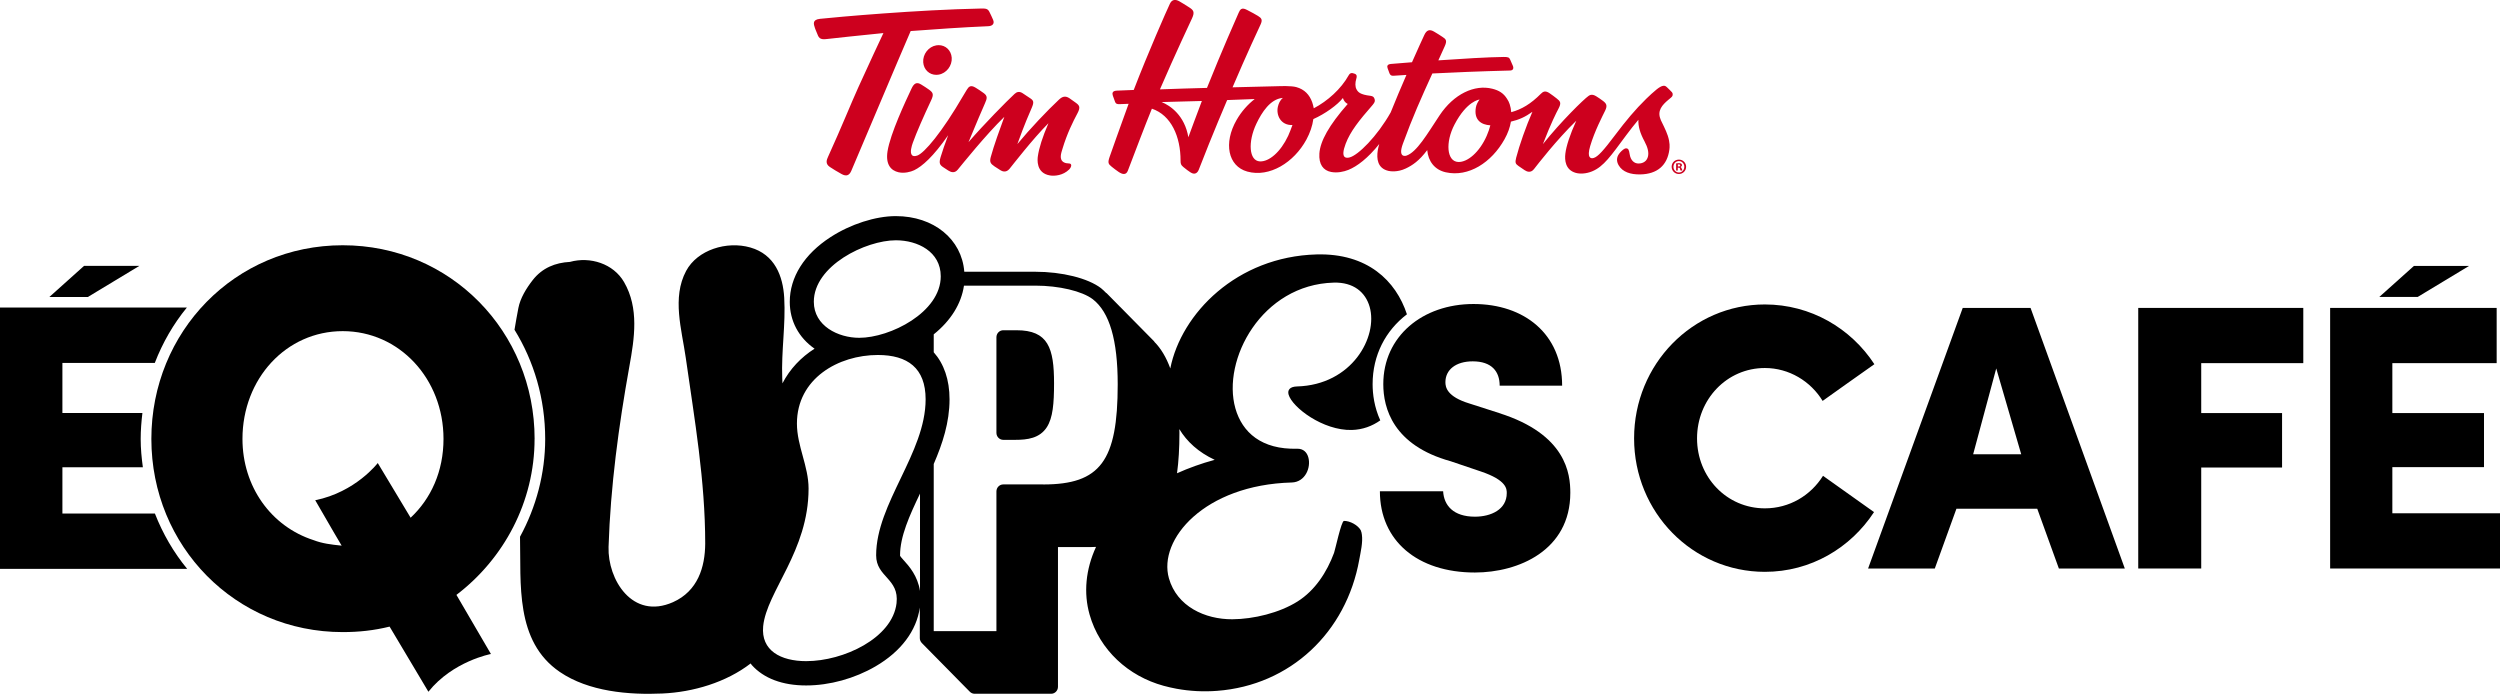 <?xml version="1.0" encoding="UTF-8"?><svg id="Layer_2" xmlns="http://www.w3.org/2000/svg" viewBox="0 0 779.59 216.34"><defs><style>.cls-1,.cls-2{stroke-width:0px;}.cls-2{fill:#cd001e;}</style></defs><g id="Layer_2-2"><path class="cls-2" d="m283.98,9.68c-3.35,7.68-17.22,40.65-18.53,43.63-.56,1.28-1.44,1.84-3.02.96-1.55-.86-2.4-1.39-3.63-2.19-1.52-.99-1.03-2.23-.57-3.22,4.33-9.52,7.08-16.45,9.43-21.64,4.06-8.96,6.05-13.09,7.82-16.91-6.79.72-15.66,1.58-17.57,1.85-2.42.35-2.64-.52-3.2-1.95-.45-1.16-.32-.7-.57-1.42-.45-1.32-.88-2.66,1.57-2.92,5.34-.57,30.62-2.83,50.1-3.21,1.63-.03,2.26.01,2.8,1.21.51,1.11.57,1.09,1.09,2.35.52,1.27-.35,1.9-1.5,1.95-8.3.35-16.35.93-24.23,1.51Zm52.01,25.66c1.04-1.97.59-2.5-.58-3.34-1-.71-1.21-.89-1.88-1.34-1.34-.9-2.29-.55-3.33.43-3.64,3.41-8.98,9.03-12.95,13.84,2.36-6.52,3.64-9.35,4.5-11.35.74-1.73.55-2.21-.39-2.87-.65-.45-1.35-.92-2.48-1.65-1-.65-1.81-.42-2.5.22-2.44,2.26-9.55,9.47-14.37,15.05,2.36-5.68,4.42-10.55,5.15-12.15.69-1.52.81-2.25-.38-3.13-.9-.67-1.71-1.18-2.56-1.71-1.55-.96-2.14-.31-2.75.68-.23.37-.57.97-1.03,1.71-6.74,11.61-12.23,18.04-14.42,18.79-.94.32-1.39.1-1.6-.11-.8-.78-.09-3,.23-3.89,1.15-3.21,3.4-8.32,5.71-13.23.88-1.87.61-2.41-.64-3.32-.78-.57-1.51-1.02-2.45-1.61-1.4-.87-2.24-.42-3.02,1.25-1.87,3.98-6.62,14.06-7.49,19.58-.65,4.16,1.11,6,3.44,6.53,1.76.4,3.77-.1,4.88-.64,2.48-1.2,5.94-4.21,10.59-10.91-.9,2.38-1.85,5.1-2.36,6.83-.58,1.95-.24,2.45.9,3.2.52.34.76.51,1.5.98.76.48,1.93.97,2.95-.27,1.37-1.66,8.73-10.86,14.53-16.48-1.33,3.61-3.31,9.08-4.24,12.55-.42,1.55-.06,2.07,1.19,2.92l1.88,1.21c.44.27,1.68.87,2.77-.45,1.05-1.28,7.18-9.24,12.15-14.24-1.88,4.38-2.94,7.76-3.3,10.32-.12.86-.66,5.28,3.84,5.98,1.42.22,4.01,0,5.91-1.86.49-.49.71-1.06.65-1.4-.07-.44-.42-.47-.92-.51-.38-.02-.85-.06-1.33-.31-1.66-.87-.85-2.97-.47-4.24,1.44-4.8,3.27-8.42,4.65-11.03Zm-43.31-12.06c2.44-.4,4.28-2.78,4.1-5.29-.17-2.27-1.88-3.91-4.08-3.91-.24,0-.48.02-.71.06-2.44.4-4.28,2.78-4.1,5.29.17,2.27,1.88,3.91,4.08,3.91.24,0,.48-.02.71-.06Zm225.15,14.02c.42.93,1.67,3.26,2.24,5.01.72,2.19.6,3.59.5,4.35-.63,4.86-3.74,7.64-9.09,7.73-3.01.05-5.53-.74-6.75-2.89-.6-1.06-.76-2.34.19-3.58.43-.58.99-1.07,1.24-1.26.37-.28.67-.41.93-.4.7.04.88.42,1.11,1.88.28,1.79,1.34,2.88,2.81,2.85.5,0,2.3-.15,2.84-2,.39-1.34.02-2.96-1.04-4.93-1.37-2.54-1.99-4.66-1.9-6.71-1.27,1.51-2.57,3.17-3.77,4.78-4.78,6.43-7.04,9.83-10.7,11.32-1.86.75-3.74.83-5.05.46-3.3-.93-3.49-4.01-3.26-5.97.27-2.33,1.39-5.83,3.41-10.29-6.19,6.02-12.12,13.71-13.18,15.07-1.02,1.31-2.21.81-2.9.36-.84-.54-1.15-.76-1.94-1.32-.91-.65-1.13-.98-.72-2.59.96-3.77,3.09-9.83,5.06-14.31-2.21,1.6-4.22,2.5-6.7,3.07-.29,1.77-.94,3.61-1.99,5.49-4.06,7.29-11.25,11.89-18.31,10.31-3.5-.78-5.48-3.42-5.8-6.92-2.51,3.35-4.62,4.75-6.69,5.73-2.58,1.23-4.82.88-5.37.76-3.51-.8-3.73-3.85-3.38-6.29.08-.56.24-1.27.48-2.1-3.52,4.4-6.9,6.98-9.63,8.07-1.46.58-3.44,1.01-5.36.65-2.49-.47-3.9-2.39-3.68-5.77.26-3.84,2.99-8.79,8.84-15.44-.79-.37-1.28-1.11-1.5-1.86-1.69,2.16-5.59,4.97-9.22,6.57-.3,2.17-1.03,4.28-2.17,6.4-3.87,7.14-11.52,11.89-18.43,9.97-6.02-1.68-7.48-8.9-3.33-16.11,1.5-2.61,3.47-4.82,5.65-6.51-4.2.17-8.6.32-8.6.32,0,0-4.61,10.73-8.84,21.69-.31.81-1.09,1.84-2.59.86-.74-.48-1.17-.81-2.21-1.65-.83-.67-.88-1.09-.89-2,.02-7.43-2.89-14.18-8.94-16.21-2.34,5.74-4.93,12.62-7.5,19.35-.54,1.42-1.71,1.18-2.94.32-.79-.55-1.34-.96-2.06-1.54-1.11-.89-1.31-1.24-.7-3.05.61-1.8,3.22-9.08,5.94-16.6-.67.02-2.85.11-2.85.11-.73.02-1.14-.11-1.36-.69-.3-.79-.49-1.3-.69-1.91-.27-.79-.21-1.51,1.11-1.61.5-.04,2.92-.12,5.39-.22,4.44-11.54,10.27-24.78,11.29-26.91.69-1.45,1.86-1.35,2.95-.72.79.46,1.85,1.09,3.15,1.94,1.22.8,1.69,1.39.8,3.33-.16.35-5.35,11.35-10.02,22.18,2.59-.1,12.12-.42,14.67-.46,4.48-11.23,9.17-21.85,9.87-23.41.45-1,.88-1.82,2.57-.93,1.88,1,2.28,1.17,3.47,1.9,1.11.68,1.48,1.21.8,2.67-.34.72-4.49,9.59-8.74,19.59,2.3-.06,11.34-.28,14.05-.35.84-.02,4.22-.17,5.84.28,2.55.71,4.11,2.37,4.96,4.75.16.42.39,1.35.48,1.86,4.33-2.27,8.52-6.05,10.85-10.23.47-.84.98-.92,1.96-.53.77.31.61,1.02.45,1.55-.37,1.22-.4,2.5.1,3.35.46.8,1.05,1.58,4.32,1.97.75.09,1.1.4,1.26.93.17.53.25.95-.56,1.89-4.29,4.92-6.95,8.24-8.43,12.12-1.78,4.7.22,4.52,1.19,4.28,2.66-.64,8.62-6.55,12.85-14.05,1.52-3.8,3.27-7.93,4.91-11.69-2.3.14-3.69.24-3.98.26-.98.07-1.17-.44-1.35-.87-.18-.43-.34-.87-.54-1.47-.2-.59-.2-1.22,1.04-1.34.36-.04,2.92-.25,6.56-.53,1.83-4.13,3.31-7.36,3.84-8.49.72-1.55,1.63-1.9,3.06-1.05,1.32.79,1.54.93,2.63,1.65,1.03.67,1.49,1.11.7,2.86-.7,1.56-1.37,3.04-2.01,4.44,7.33-.51,15.61-1.01,20.4-1.06,1.45-.02,1.71.19,2.01.86.31.7.53,1.2.83,1.91.33.79.06,1.44-.86,1.46-9.53.24-17.93.6-24.25.92-3.53,7.75-6.17,13.63-9.19,21.92-1.61,4.42.84,3.79,1.08,3.71,3.24-1.07,6.49-6.72,10.35-12.55,4.43-6.68,10.91-9.72,16.46-8.32,2.07.52,3.5,1.39,4.58,3.13.34.47.65,1.11.84,1.7.23.74.42,1.59.48,2.48,3.25-.9,6.07-2.55,9.25-5.75.68-.69,1.4-1.08,2.75-.13.85.6,1.39.97,2.17,1.6,1.07.87,1.58,1.28.54,3.23-.59,1.1-2.29,4.4-4.84,11.01,5.69-7.1,12.72-13.97,14.23-15.03.4-.28,1.13-.69,2.4.11.84.54,1.26.8,2.09,1.43,1.08.82,1.47,1.44.69,3.05-.75,1.55-3.29,6.38-4.66,11.04-1.1,3.74.16,4,1.11,3.71,1.29-.4,2.98-2.23,6.72-7.21,3.27-4.34,6.17-7.84,9.66-11.25.94-.92,2.32-2.19,3.25-2.93.7-.56,1.5-1.07,2.11-1.12.44-.03.7.08,1.21.58.42.4.49.48.77.75.56.56.86.8.9,1.24.06.72-.29.93-1.09,1.59l-.38.32c-1.66,1.42-3.54,3.29-2.26,6.09Zm-143.04-5.81c-1.83.06-8.61.22-12.57.34,2.71,1.06,7.22,4.19,8.35,10.97.22-.61,2.86-7.78,4.22-11.32Zm28.23,7.5c-3.67.14-5.15-3.15-4.52-5.76.22-.9.64-1.95,1.53-2.68-.05,0-.11,0-.17,0-3.71.39-6.35,4.39-8.08,8.04-2.7,5.7-2.3,11.56,1.08,11.74,2.85.15,6.47-2.9,8.84-7.98.39-.84,1.07-2.6,1.33-3.36Zm61.72.09c-2.83-.16-5.19-1.65-4.51-5.59.15-.88.63-1.76,1.15-2.45-.03,0-3.94.38-7.81,7.79-2.9,5.55-2.44,11.52,1.16,11.68,2.87.13,6.64-3.04,8.88-8.16.53-1.22.86-2.21,1.13-3.27Zm61.05,12.92c0,1.26-.98,2.26-2.25,2.26s-2.26-.99-2.26-2.26,1-2.23,2.26-2.23,2.25.99,2.25,2.23Zm-.56.03c0-.99-.71-1.8-1.69-1.8s-1.7.8-1.7,1.78.72,1.78,1.71,1.78,1.67-.79,1.67-1.77Zm-.78.59c.07.34.11.48.16.56h-.55c-.07-.08-.11-.28-.17-.54-.04-.25-.17-.36-.46-.36h-.24v.9h-.51v-2.23c.2-.04.48-.07.84-.07.42,0,.6.07.76.16.12.1.21.27.21.49,0,.24-.19.44-.46.52v.03c.21.08.34.25.4.55Zm-.49-1.03c0-.2-.15-.34-.47-.34-.13,0-.23.01-.28.03v.64h.24c.28,0,.51-.09.51-.32Z"/><path class="cls-1" d="m19.46,160.13v-14.43h25.09c-.4-2.89-.68-5.82-.68-8.82,0-2.75.22-5.44.54-8.09h-24.95v-15.61h28.81c2.44-6.33,5.81-12.16,10-17.27H0v81.49h58.37c-4.22-5.13-7.61-10.97-10.07-17.27h-28.83Z"/><path class="cls-1" d="m424.43,165.53c-.88-1.79-3.54-3.14-5.34-3.09-.82.02-2.75,9.09-3.08,9.96-2.24,6.02-5.91,11.7-11.37,15.15-5.65,3.57-13.72,5.52-20.35,5.56-8.52.05-17.29-4-19.78-12.78-3.43-12.09,11.05-29.13,38.3-29.87,4.19-.11,6.08-4.64,5.17-7.85-.43-1.53-1.53-2.73-3.48-2.68-11.08.3-17.13-5.08-19.26-12.58-4.29-15.15,8.21-38.61,30.67-39.22,6.14-.17,9.89,2.97,11.2,7.56,2.65,9.33-5.47,24.35-22.68,24.82-2.25.06-2.99,1.16-2.6,2.54,1.13,3.98,10.74,11.27,19.72,11.03,3.37-.09,6.33-1.2,8.87-2.99-1.88-4.13-2.39-8.2-2.39-11.29,0-9.05,4.04-16.72,10.7-21.79-3.43-10.47-12.32-19.1-28.18-18.67-24.86.68-42.19,18.4-45.61,35.55-1.25-3.44-2.91-6.23-5.01-8.34l.04-.04-2.49-2.52-4.13-4.19-.04.04s-.01-.01-.02-.02l.04-.04-4.13-4.19-.04.04s-.02-.02-.04-.03l.04-.04-4.13-4.19-.04.04c-.54-.54-1.07-1.09-1.66-1.55-4.08-3.11-12.14-5.12-20.51-5.12h-22.12c-.77-10.13-9.5-17.35-21.36-17.35-6.32,0-14.12,2.51-20.36,6.56-8.19,5.31-12.7,12.48-12.7,20.18,0,5.93,2.74,11.11,7.73,14.6-4.2,2.67-7.69,6.31-10.01,10.81-.02-.55-.05-1.11-.07-1.66-.32-8.37,1.1-16.68.62-25.01-.39-6.79-2.94-13.52-10.58-15.7-7.37-2.1-16.5.75-20.01,7.31-4.47,8.36-1.36,18.33-.12,27.04,2.77,19.46,6.07,38.31,6.07,57.99-.04,7.35-2.31,14.81-10.05,18.27-12.69,5.62-20.41-7.12-20.09-17.23.61-18.91,3.15-37.7,6.5-56.34,1.58-8.72,3.05-18.1-1.66-26.24-3.34-5.77-10.58-8.04-16.89-6.3-4.53.24-8.62,1.84-11.62,5.7-2,2.57-3.86,5.62-4.45,8.68-.43,2.24-.84,4.51-1.21,6.78,6.05,9.81,9.57,21.44,9.57,34.07,0,10.68-2.78,21.17-7.85,30.48.35,14.55-1.65,32.58,12.43,42.17,8.97,6.11,21.42,7.19,32,6.71,9.56-.43,19.85-3.47,27.49-9.37.13.16.22.35.36.5,3.72,4.16,9.57,6.36,16.93,6.36s15.16-2.17,21.66-5.96c7.92-4.61,12.78-11.1,13.8-18.32v9.52c0,.57.23,1.08.58,1.47h0s.04.04.04.04c.01.02.03.03.04.05l4.12,4.18s.03.03.04.04l.03.03h0s4.09,4.15,4.09,4.15c.01.01.03.03.04.04l.03.03h0s4.07,4.14,4.07,4.14c.01.01.03.03.04.04l.03.03h0s2.42,2.45,2.42,2.45c.01.02.03.03.04.04l.03.03h0c.38.36.89.59,1.46.59h23.84c1.18,0,2.14-.97,2.14-2.18v-43.57h10.31c.54,0,1.04-.03,1.56-.05-3.26,7.04-3.91,14.41-2.02,21.08,3.16,11.16,12.15,19.24,23.08,22.23,1.33.36,2.67.67,4.02.92,4.17.77,8.45.98,12.67.66,22.84-1.72,40.29-18.24,44.34-40.94.42-2.36,1.15-5.33.81-7.76-.08-.62-.16-.88-.3-1.2Zm-45.64-22.14c-4.28,1.16-8.17,2.58-11.75,4.19.5-3.68.75-7.84.75-12.57,0-.42-.02-.79-.03-1.2,2.35,3.89,5.93,7.2,11.03,9.58Zm-125.01-49.29c0-11.24,16.16-19.17,25.6-19.17,6.72,0,13.98,3.5,13.98,11.24,0,11.24-15.8,19.17-25.42,19.17-6.54,0-14.16-3.69-14.16-11.24Zm-2.36,112.07c-7.99,0-14.16-3.32-13.44-10.87,1.09-10.88,14.16-23.41,14.16-42.95,0-7-3.63-13.27-3.63-20.27,0-14.01,12.89-21.38,25.24-21.38,9.26,0,14.89,4.06,14.89,13.82,0,16.77-15.43,32.44-15.43,48.66,0,6.82,7.26,7.19,6.36,14.93-1.27,10.87-16.52,18.06-28.14,18.06Zm30.5-31.33c-.45-.5-1.12-1.25-1.25-1.54,0,0,0-.05,0-.13,0-5.91,2.94-12.39,6.22-19.25v30.36c-.74-4.7-3.37-7.67-4.96-9.44Zm43.4-23.78h-12.46c-1.18,0-2.14.97-2.14,2.18v43.57h-19.55v-52.12c2.75-6.36,4.93-12.98,4.93-20.17,0-6.09-1.73-11.06-4.93-14.67v-5.59c5.35-4.3,8.6-9.55,9.43-15.19h22.25c7.39,0,14.6,1.71,17.92,4.24,5.23,4.05,7.77,12.73,7.77,26.53,0,23.93-5.43,31.23-23.23,31.23Z"/><polygon class="cls-1" points="43.46 82.91 26.21 82.91 15.38 92.62 27.38 92.62 43.46 82.91"/><path class="cls-1" d="m166.71,136.88c0-33.44-26.22-60.4-59.84-60.4s-59.67,26.96-59.67,60.4,26.22,60.23,59.67,60.23c5.04,0,9.75-.51,14.62-1.71,0,0,8.92,14.96,12.1,20.31,7.61-9.54,19.5-11.77,19.5-11.77l-10.76-18.43c14.79-11.26,24.37-29.01,24.37-48.63Zm-38.66,24.57l-10.25-17.06s-6.91,9.06-19.5,11.6c4.17,7.3,8.24,14.16,8.24,14.16-3.36-.34-6.05-.68-8.74-1.71-13.28-4.27-22.19-16.72-22.19-31.57,0-18.77,13.62-33.61,31.26-33.61s31.43,14.84,31.43,33.61c0,10.07-3.87,18.6-10.25,24.57Z"/><path class="cls-1" d="m317.01,102.98h-4.15c-1.18,0-2.14.97-2.14,2.18v29.82c0,1.2.96,2.18,2.14,2.18h3.69c3.83,0,7.67-.48,9.91-3.98,1.86-2.9,2.23-7.38,2.23-13.66,0-10.97-1.81-16.54-11.68-16.54Z"/><path class="cls-1" d="m467.42,128.78l-9.22-2.96c-7-2.13-7.47-5.09-7.47-6.63,0-3.91,3.27-6.51,8.52-6.51,5.95,0,8.4,3.2,8.4,7.58h19.48c0-16.11-11.78-25.46-27.65-25.46s-28.12,10.07-28.12,24.99c0,7.46,3.03,19.07,21,24.04l9.45,3.2c8.05,2.72,8.05,5.45,8.05,6.75,0,5.09-4.9,7.34-9.92,7.34-6.77,0-9.68-3.55-9.92-7.93h-19.72c0,15.4,11.67,25.34,29.63,25.34,13.53,0,29.75-6.87,29.75-24.87,0-5.8-1.17-18.24-22.28-24.87Z"/><path class="cls-1" d="m584.51,113.58s0,0,0,0c.1-.08.08-.06,0,0Z"/><path class="cls-1" d="m568.48,148.38c-3.84,6.13-10.46,10.14-18.13,10.14-11.85,0-21.15-9.67-21.15-21.82s9.3-21.94,21.15-21.94c7.55,0,14.29,4.13,18.01,10.26,0,0,15.07-10.74,16.14-11.45-7.32-11.2-19.86-18.63-34.15-18.63-22.54,0-40.78,18.63-40.78,41.75s18.24,41.63,40.78,41.63c14.29,0,26.72-7.43,34.04-18.63l-15.92-11.32Z"/><path class="cls-1" d="m612.05,96.02l-29.51,81.26h20.8l6.74-18.63h25.21l6.74,18.63h20.56l-29.39-81.26h-21.15Zm3.25,45.64l7.2-26.77,7.79,26.77h-14.99Z"/><polygon class="cls-1" points="666.78 177.28 686.42 177.28 686.42 145.79 711.63 145.79 711.63 128.81 686.42 128.81 686.42 113.24 718.25 113.24 718.25 96.02 666.78 96.02 666.78 177.28"/><polygon class="cls-1" points="746.02 160.06 746.02 145.67 774.6 145.67 774.6 128.81 746.02 128.81 746.02 113.24 778.55 113.24 778.55 96.02 726.62 96.02 726.62 177.28 779.59 177.28 779.59 160.06 746.02 160.06"/><polygon class="cls-1" points="769.95 82.92 752.76 82.92 741.95 92.6 753.92 92.6 769.95 82.92"/></g></svg>